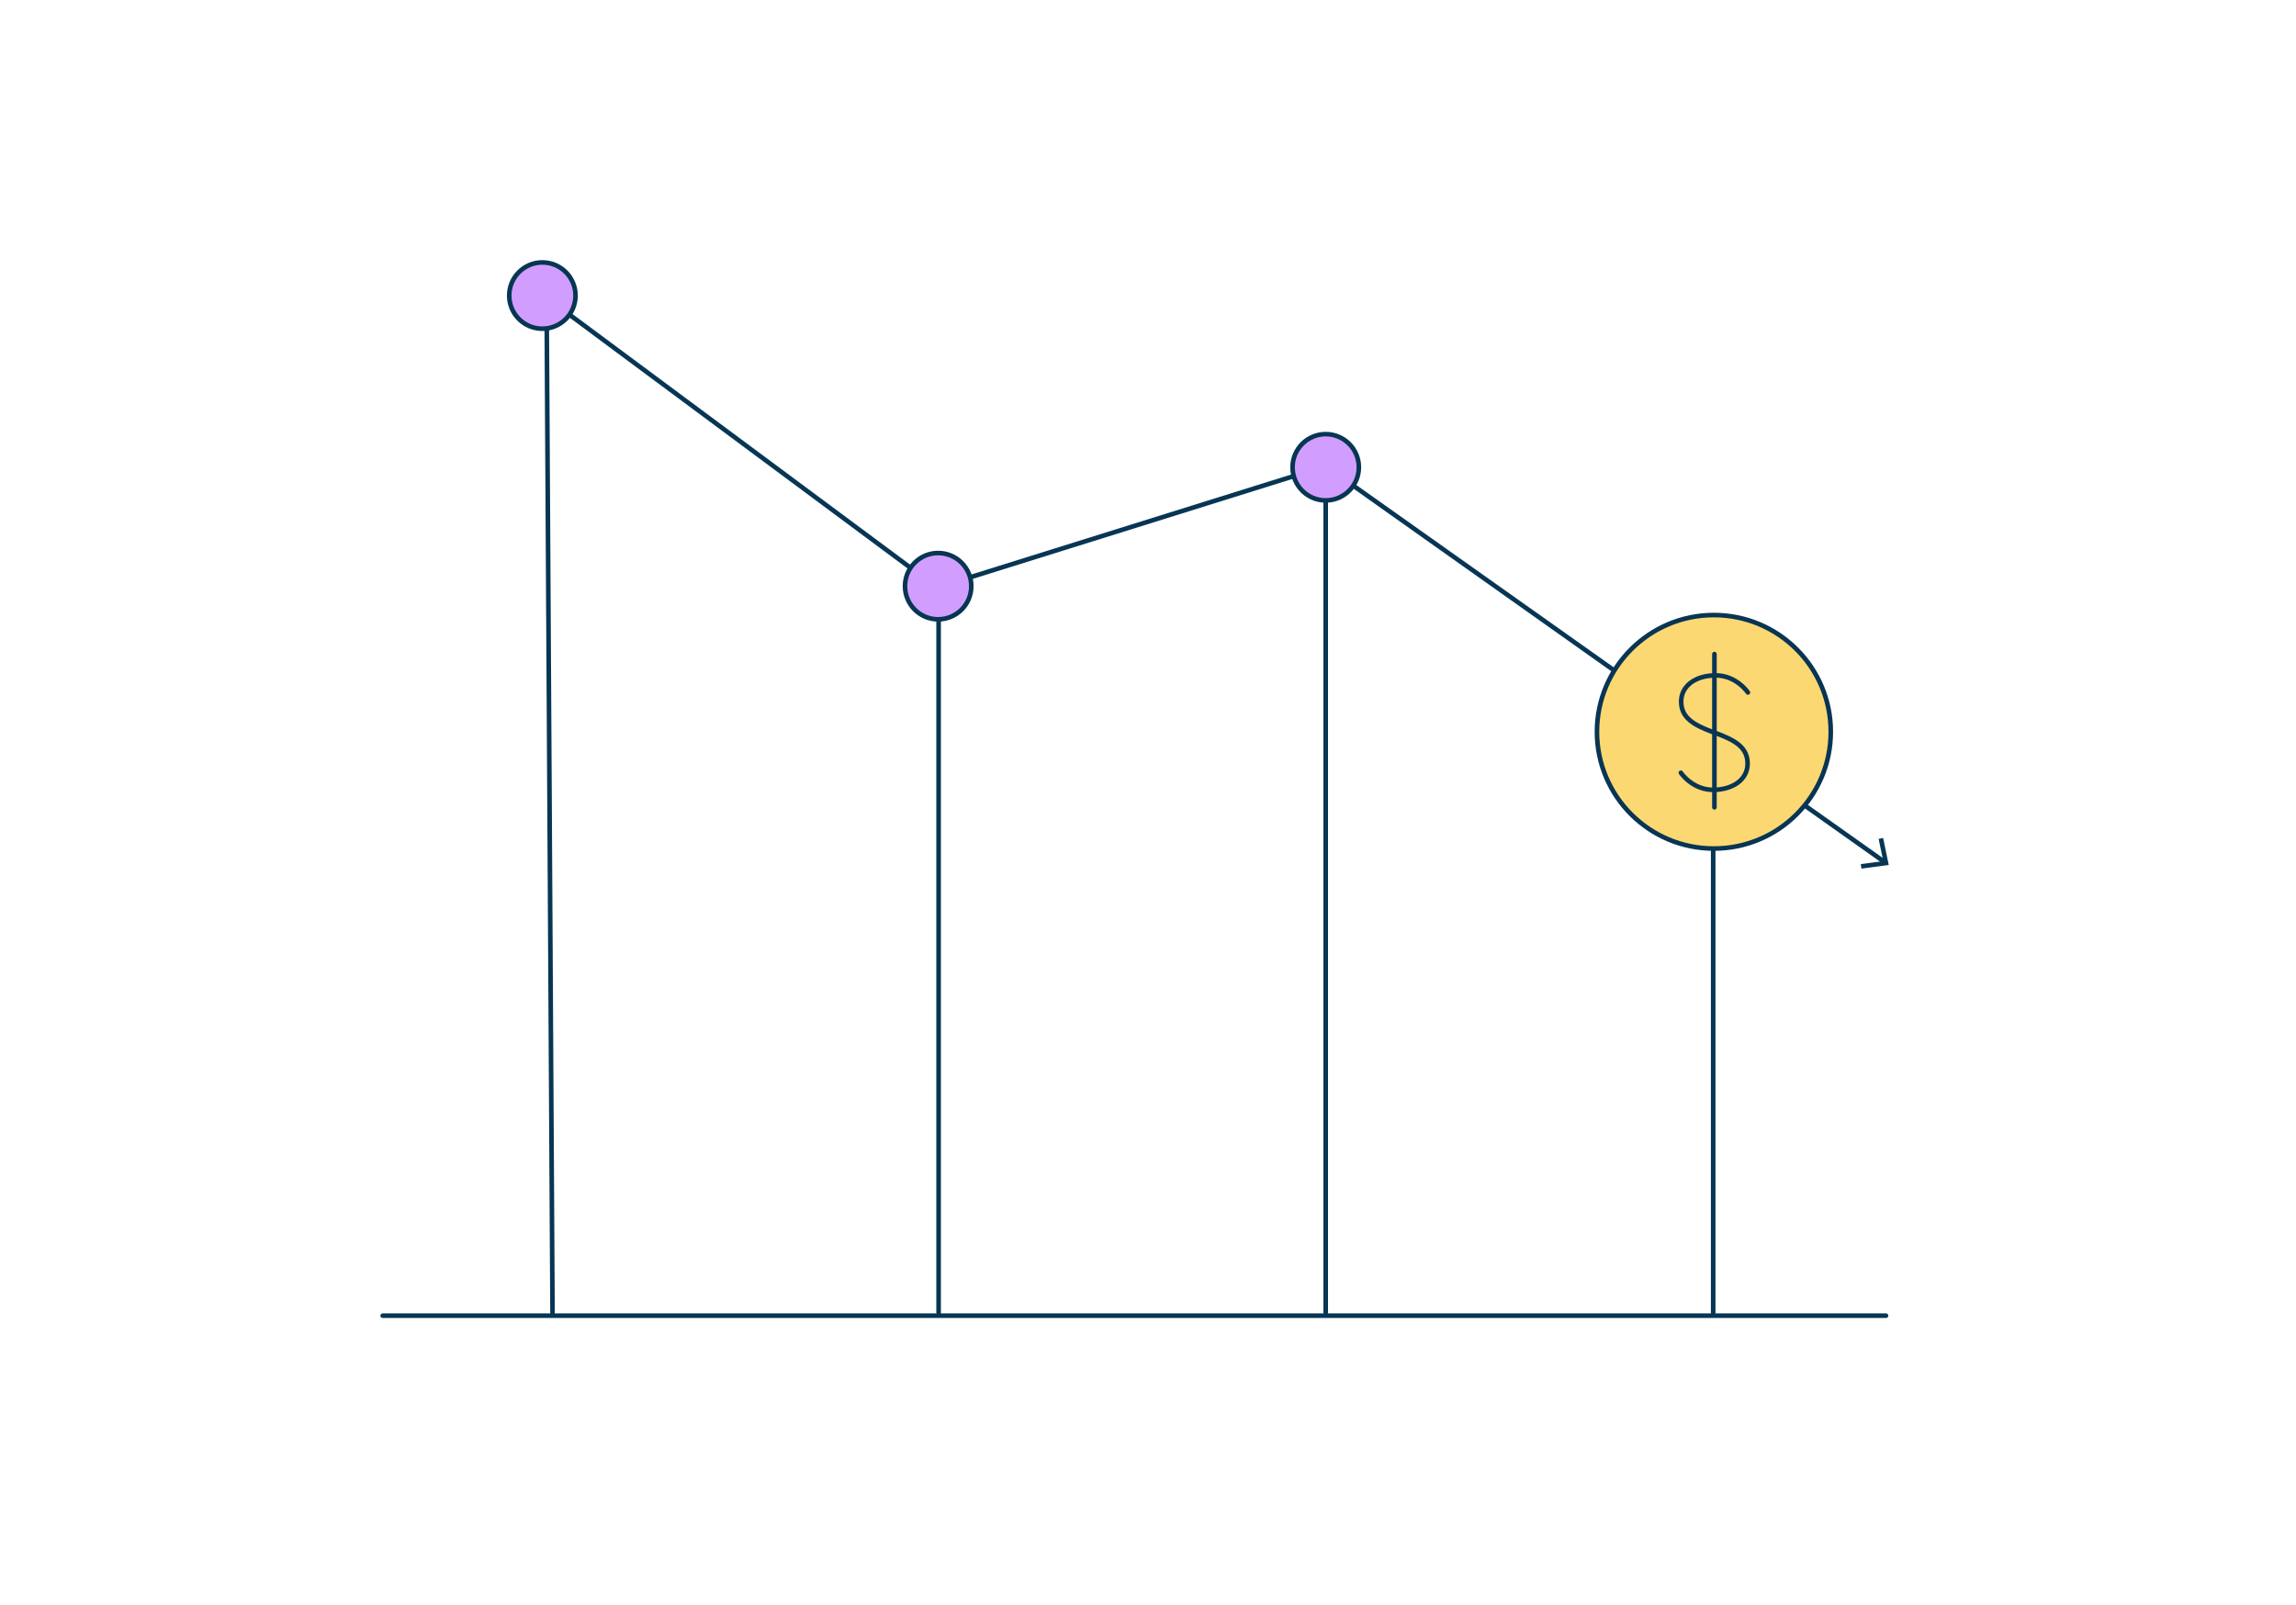 <?xml version="1.0" encoding="UTF-8"?><svg id="Layer_1" xmlns="http://www.w3.org/2000/svg" viewBox="0 0 500 349.57"><defs><style>.cls-1{fill:#d19eff;}.cls-1,.cls-2{stroke:#073653;}.cls-1,.cls-2,.cls-3,.cls-4{stroke-linejoin:round;}.cls-1,.cls-2,.cls-3,.cls-4,.cls-5{stroke-linecap:round;}.cls-2,.cls-3{fill:#fcd873;}.cls-3,.cls-5{stroke:#083553;}.cls-4{stroke:#073654;}.cls-4,.cls-5{fill:none;}.cls-6{fill:#073654;}.cls-5{fill-rule:evenodd;stroke-miterlimit:10;}</style></defs><line class="cls-4" x1="288.54" y1="101.42" x2="410.43" y2="187.78"/><polygon class="cls-6" points="405.36 189.2 405.23 188.21 410.12 187.56 409.11 182.73 410.09 182.53 411.31 188.41 405.36 189.2"/><path class="cls-4" d="m204.18,127.96l84.65-26.47"/><path class="cls-4" d="m204.02,127.94l-85.65-63.59"/><path class="cls-4" d="m373.08,285.94v-126.53"/><path class="cls-4" d="m288.7,285.94V104.49"/><path class="cls-4" d="m204.4,285.94V124.33"/><path class="cls-4" d="m120.32,285.94l-1.26-216.4"/><path class="cls-4" d="m83.34,286.58h327.37"/><circle class="cls-1" cx="204.3" cy="127.68" r="7.22"/><circle class="cls-1" cx="118.11" cy="64.38" r="7.22"/><circle class="cls-1" cx="288.7" cy="101.78" r="7.22"/><circle class="cls-2" cx="373.25" cy="160.17" r="7.22"/><path class="cls-3" d="m373.23,184.83c14.06,0,25.46-11.38,25.46-25.43s-11.4-25.43-25.46-25.43-25.46,11.38-25.46,25.43,11.4,25.43,25.46,25.43Z"/><polyline class="cls-5" points="373.35 142.47 373.35 147.77 373.35 175.85"/><path class="cls-5" d="m366.04,168.32s2.56,3.83,7.22,3.72c4.33-.1,7.24-2.36,7.31-5.56.08-3.65-2.67-5.23-7.01-6.83l-.44-.15c-4.33-1.6-7.08-3.18-7.01-6.83.07-3.2,2.98-5.47,7.31-5.56,4.67-.1,7.22,3.72,7.22,3.72"/></svg>